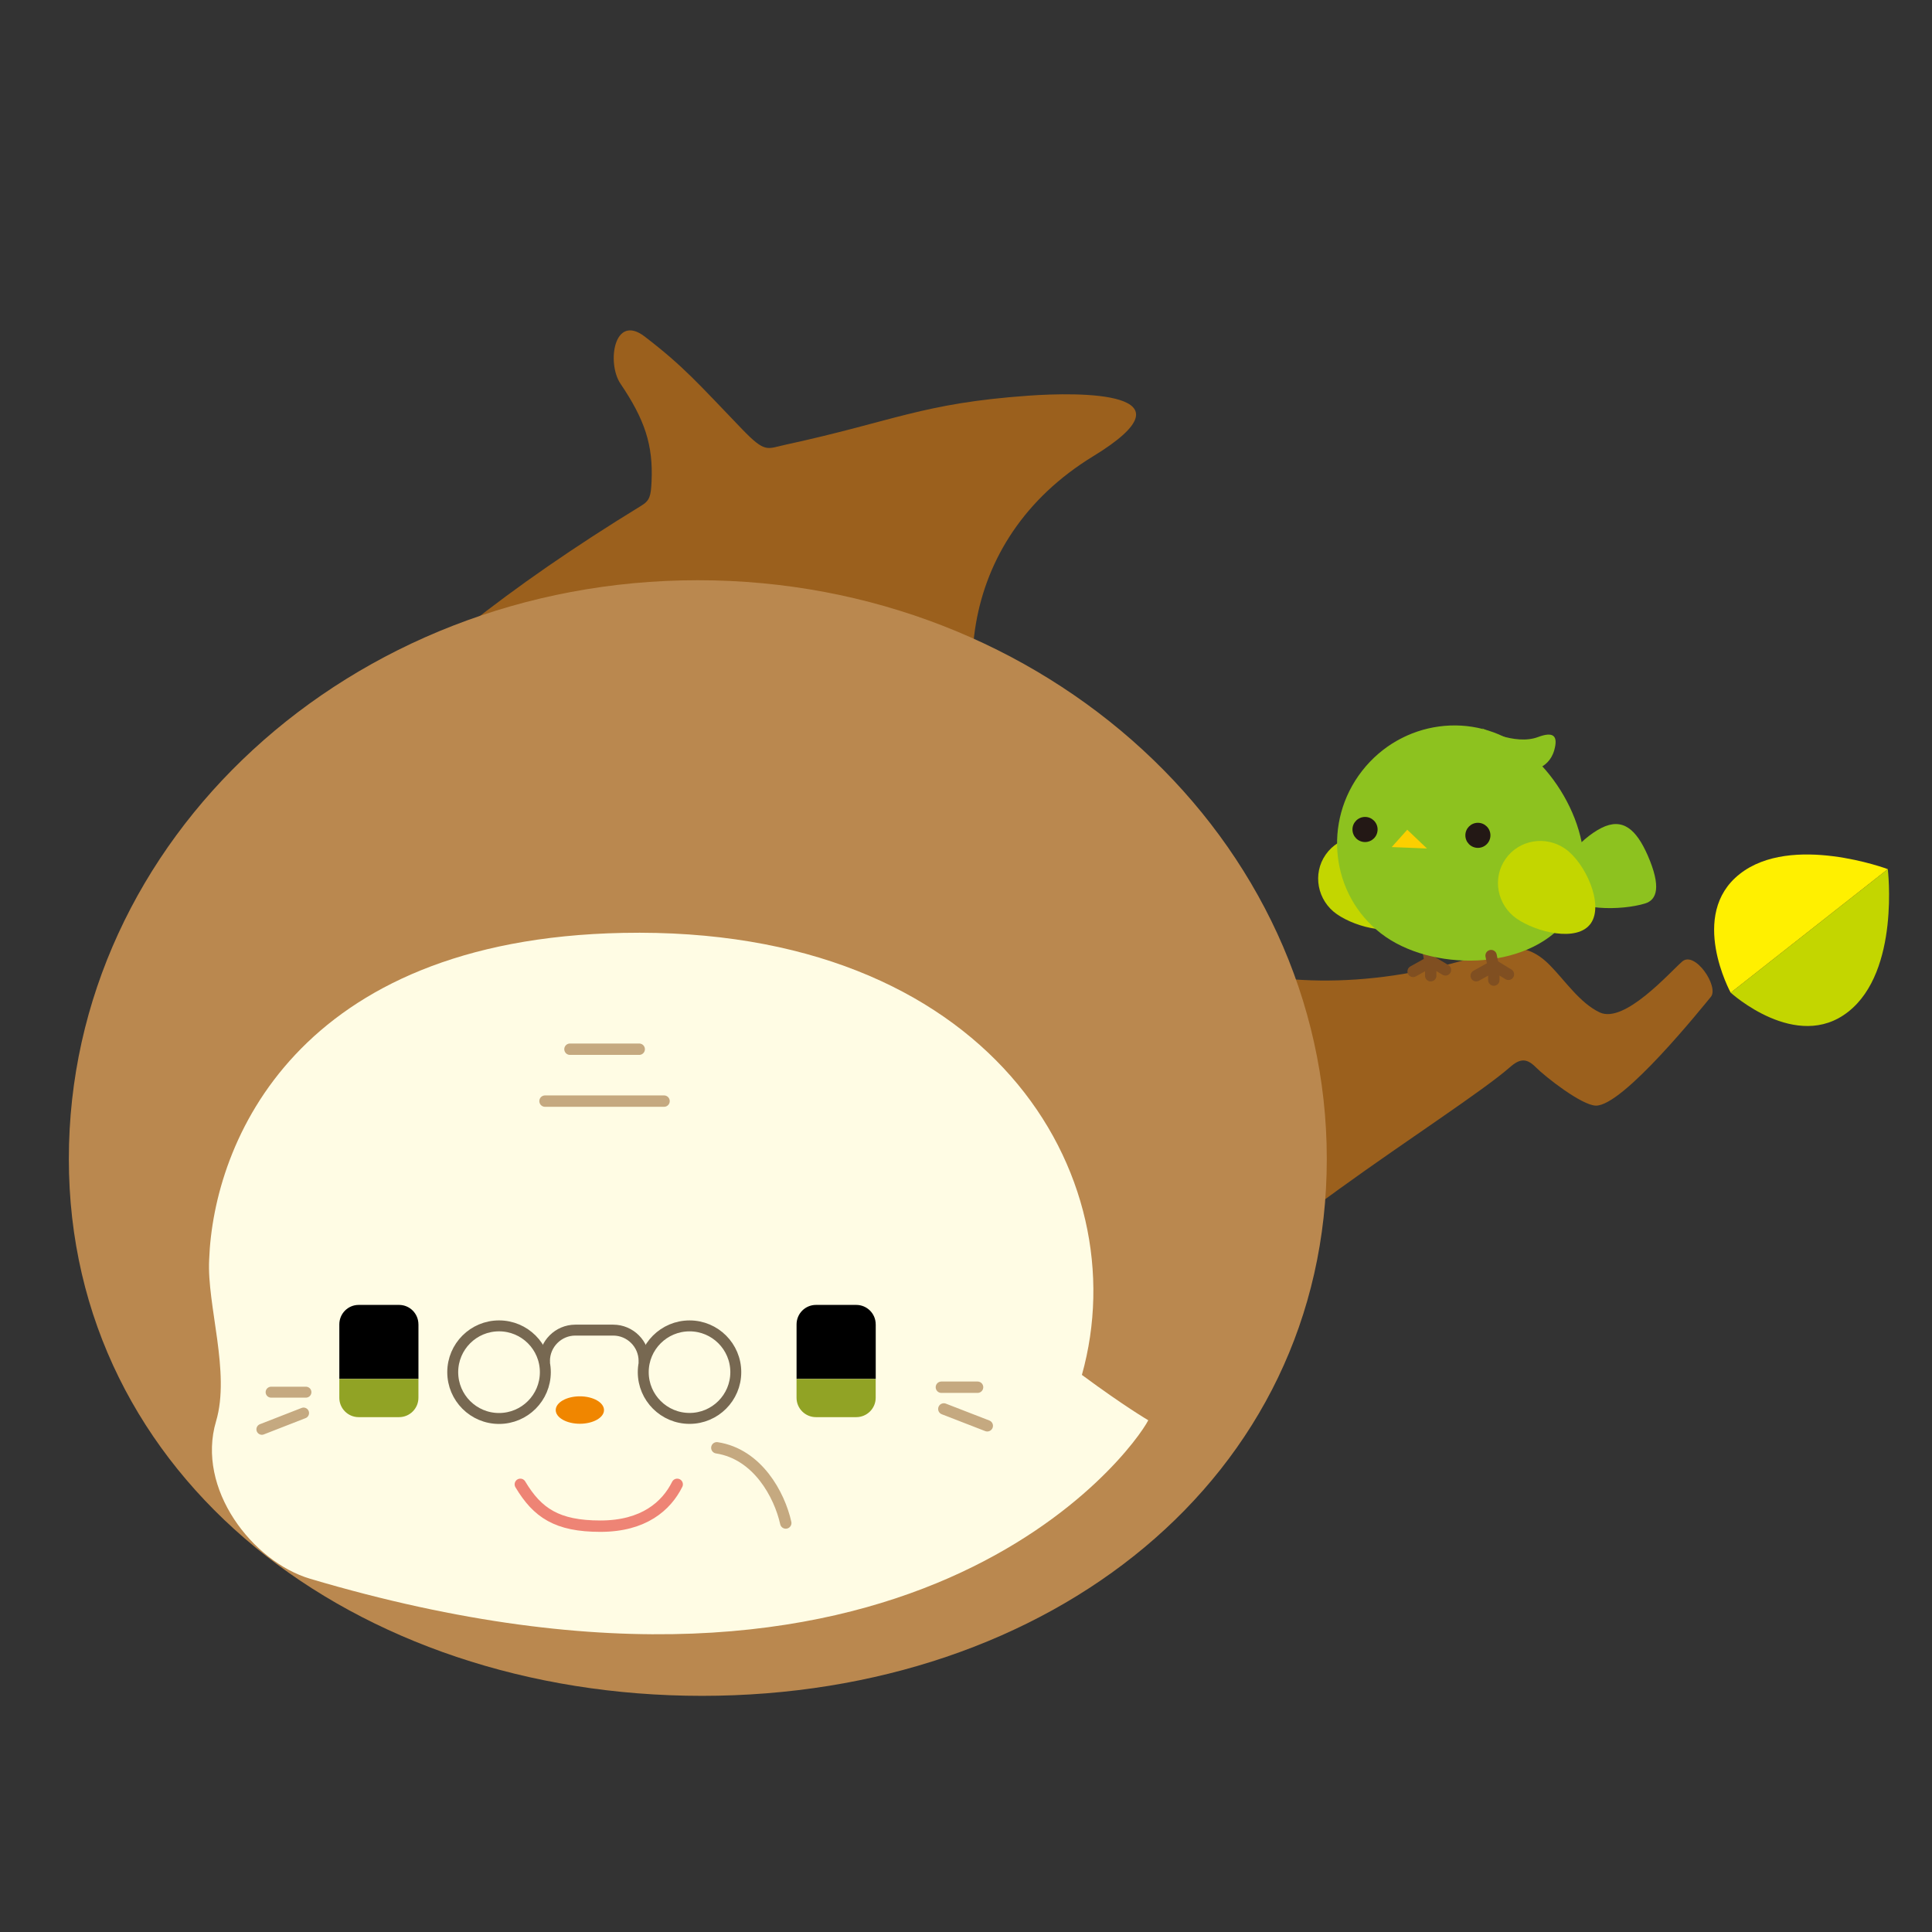 <?xml version="1.0" encoding="utf-8"?>
<!-- Generator: Adobe Illustrator 16.0.0, SVG Export Plug-In . SVG Version: 6.00 Build 0)  -->
<!DOCTYPE svg PUBLIC "-//W3C//DTD SVG 1.1//EN" "http://www.w3.org/Graphics/SVG/1.1/DTD/svg11.dtd">
<svg version="1.1" id="レイヤー_1" xmlns="http://www.w3.org/2000/svg" xmlns:xlink="http://www.w3.org/1999/xlink" x="0px"
	 y="0px" width="90px" height="90px" viewBox="0 0 90 90" enable-background="new 0 0 90 90" xml:space="preserve">
<rect x="0" y="0" width="90" height="90" fill="#333333" stroke="none"/>
<g>
	<g>
		<path fill="#9B601D" d="M78.361,44.794c-0.581,0.506-2.687,2.906-3.838,2.369c-0.921-0.432-1.613-1.477-2.311-2.186
			c-1.162-1.186-2.086-0.822-3.625-0.361c-20.234,6.076-30.398-15.576-17.669-23.358c5.025-3.066-0.704-2.992-3.005-2.826
			c-4.969,0.353-6.227,1.18-11.335,2.288c-0.861,0.189-0.926,0.392-2.003-0.722c-2.045-2.125-2.711-2.915-4.545-4.322
			c-1.428-1.092-1.773,1.23-1.129,2.193c1.129,1.668,1.531,2.851,1.451,4.568c-0.032,0.644-0.071,0.878-0.477,1.12
			C4.68,38.967,10.492,49.888,12.312,53.987c0.104,0.242,43.17,8.131,43.251,7.865c1.004-3.252,12.234-9.916,14.77-12.133
			c0.482-0.426,0.789-0.426,1.213,0c0.463,0.463,2.13,1.764,2.789,1.785c1.271,0.039,5.011-4.645,5.363-5.066
			C80.09,45.962,78.953,44.272,78.361,44.794z"/>
		<path fill="#BA884F" d="M61.807,53.987c0,14.885-12.922,25.012-29.105,25.012S3.207,68.872,3.207,53.987
			c0-14.89,13.115-26.958,29.299-26.958S61.807,39.097,61.807,53.987z"/>
		<g>
			<path fill="#FFFCE4" d="M50.399,64.048c2.614-9.328-4.325-20.93-21.386-20.59c-15.191,0.303-19.072,9.746-19.27,15.23
				c-0.109,2.111,0.999,5.24,0.322,7.52c-0.935,3.139,1.688,6.537,4.385,7.338c28.021,8.313,38.316-5.959,39.041-7.385
				C53.492,66.161,52.364,65.503,50.399,64.048z"/>
		</g>
		<path fill="#F08600" d="M28.137,65.687c0,0.352-0.506,0.637-1.127,0.637c-0.616,0-1.122-0.285-1.122-0.637
			c0-0.354,0.506-0.641,1.122-0.641C27.631,65.046,28.137,65.333,28.137,65.687z"/>
		
			<path fill="none" stroke="#EE8475" stroke-width="0.53" stroke-linecap="round" stroke-linejoin="round" stroke-miterlimit="10" d="
			M31.547,69.146c-0.504,1.012-1.561,1.949-3.578,1.949c-2.023,0-2.936-0.619-3.73-1.949"/>
		<g>
			<path fill="#C3D600" d="M86.1,47.13c2.414-1.898,1.841-6.643,1.841-6.643l-7.318,5.756C80.622,46.243,83.691,49.036,86.1,47.13z"
				/>
			<path fill="#FFF000" d="M80.622,46.243l7.318-5.756c0,0-4.483-1.675-6.895,0.226C78.631,42.608,80.622,46.243,80.622,46.243z"/>
		</g>
		
			<path fill="none" stroke="#C5A980" stroke-width="0.53" stroke-linecap="round" stroke-linejoin="round" stroke-miterlimit="10" d="
			M33.393,67.444c1.896,0.291,2.918,2.186,3.211,3.504"/>
		
			<line fill="none" stroke="#C5A980" stroke-width="0.53" stroke-linecap="round" stroke-linejoin="round" stroke-miterlimit="10" x1="30.934" y1="51.294" x2="25.389" y2="51.294"/>
		
			<line fill="none" stroke="#C5A980" stroke-width="0.53" stroke-linecap="round" stroke-linejoin="round" stroke-miterlimit="10" x1="29.777" y1="48.876" x2="26.551" y2="48.876"/>
		<g>
			
				<line fill="#804F21" stroke="#804F21" stroke-width="0.53" stroke-linecap="round" stroke-linejoin="round" stroke-miterlimit="10" x1="66.375" y1="43.56" x2="66.648" y2="44.919"/>
			
				<line fill="none" stroke="#804F21" stroke-width="0.53" stroke-linecap="round" stroke-linejoin="round" stroke-miterlimit="10" x1="66.443" y1="44.909" x2="65.829" y2="45.251"/>
			
				<line fill="none" stroke="#804F21" stroke-width="0.53" stroke-linecap="round" stroke-linejoin="round" stroke-miterlimit="10" x1="66.648" y1="44.772" x2="66.648" y2="45.454"/>
			
				<line fill="none" stroke="#804F21" stroke-width="0.53" stroke-linecap="round" stroke-linejoin="round" stroke-miterlimit="10" x1="66.648" y1="44.772" x2="67.335" y2="45.181"/>
			<path fill="#C3D600" d="M65.732,42.806c-0.622,0.898-2.539,0.418-3.455-0.219c-0.912-0.635-1.148-1.877-0.523-2.774
				c0.624-0.896,1.871-1.111,2.787-0.476C65.453,39.97,66.359,41.909,65.732,42.806z"/>
			<path fill="#8DC21F" d="M70.986,34.898c2.324,1.802,3.827,5.607,1.988,7.978c-1.84,2.365-6.33,2.406-8.652,0.6
				c-2.324-1.807-2.717-5.187-0.877-7.558C65.287,33.549,68.66,33.092,70.986,34.898z"/>
			<polygon fill="#FCCF00" points="66.474,39.526 65.555,38.652 64.832,39.46 			"/>
			<path fill="#231815" d="M64.174,38.638c0,0.329-0.263,0.588-0.584,0.588c-0.324,0-0.587-0.259-0.587-0.588
				c0-0.32,0.263-0.582,0.587-0.582C63.911,38.056,64.174,38.318,64.174,38.638z"/>
			<circle fill="#231815" cx="68.846" cy="38.913" r="0.584"/>
			<path fill="#8DC21F" d="M72.758,41.501c-0.49-0.979,0.846-2.431,1.84-2.931c0.997-0.502,1.627,0.068,2.16,1.28
				c0.635,1.458,0.434,2.071-0.128,2.239C75.566,42.415,73.25,42.476,72.758,41.501z"/>
			<path fill="#C3D600" d="M74.107,43.013c-0.627,0.895-2.542,0.412-3.454-0.219c-0.913-0.637-1.147-1.879-0.522-2.776
				c0.625-0.901,1.871-1.112,2.783-0.479C73.83,40.174,74.734,42.112,74.107,43.013z"/>
			<path fill="#8DC21F" d="M69.049,33.927c0,0,1.506,0.818,2.599,0.407c0.692-0.258,0.952-0.086,0.754,0.616
				c-0.274,0.955-1.231,0.955-1.231,0.955"/>
			
				<line fill="#804F21" stroke="#804F21" stroke-width="0.53" stroke-linecap="round" stroke-linejoin="round" stroke-miterlimit="10" x1="69.461" y1="44.515" x2="69.588" y2="45.126"/>
			
				<line fill="none" stroke="#804F21" stroke-width="0.53" stroke-linecap="round" stroke-linejoin="round" stroke-miterlimit="10" x1="69.382" y1="45.112" x2="68.768" y2="45.454"/>
			
				<line fill="none" stroke="#804F21" stroke-width="0.53" stroke-linecap="round" stroke-linejoin="round" stroke-miterlimit="10" x1="69.588" y1="44.974" x2="69.588" y2="45.657"/>
			
				<line fill="none" stroke="#804F21" stroke-width="0.53" stroke-linecap="round" stroke-linejoin="round" stroke-miterlimit="10" x1="69.588" y1="44.974" x2="70.268" y2="45.388"/>
		</g>
		
			<path fill="none" stroke="#776851" stroke-width="0.509" stroke-linecap="round" stroke-linejoin="round" stroke-miterlimit="10" d="
			M25.364,63.401L25.364,63.401c0-0.791,0.644-1.439,1.438-1.439h1.763c0.794,0,1.438,0.648,1.438,1.439l0,0"/>
		
			<circle fill="none" stroke="#776851" stroke-width="0.509" stroke-linecap="round" stroke-linejoin="round" stroke-miterlimit="10" cx="23.247" cy="63.921" r="2.157"/>
		
			<path fill="none" stroke="#776851" stroke-width="0.509" stroke-linecap="round" stroke-linejoin="round" stroke-miterlimit="10" d="
			M34.276,63.921c0,1.189-0.966,2.154-2.153,2.154c-1.191,0-2.158-0.965-2.158-2.154c0-1.191,0.967-2.156,2.158-2.156
			C33.311,61.765,34.276,62.729,34.276,63.921z"/>
		
			<line fill="none" stroke="#C5A980" stroke-width="0.53" stroke-linecap="round" stroke-linejoin="round" stroke-miterlimit="10" x1="43.853" y1="64.622" x2="45.539" y2="64.622"/>
		
			<line fill="none" stroke="#C5A980" stroke-width="0.53" stroke-linecap="round" stroke-linejoin="round" stroke-miterlimit="10" x1="43.967" y1="65.634" x2="45.991" y2="66.419"/>
		<g>
			<path d="M40.794,61.696c0-0.504-0.407-0.908-0.905-0.908H38.01c-0.498,0-0.903,0.404-0.903,0.908v2.541h3.688V61.696z"/>
			<path fill="#91A325" d="M37.106,64.237v0.877c0,0.498,0.405,0.902,0.903,0.902h1.879c0.498,0,0.905-0.404,0.905-0.902v-0.877
				H37.106z"/>
		</g>
		<g>
			<path d="M19.492,61.696c0-0.504-0.404-0.908-0.901-0.908h-1.884c-0.496,0-0.9,0.404-0.9,0.908v2.541h3.686V61.696z"/>
			<path fill="#91A325" d="M15.807,64.237v0.877c0,0.498,0.404,0.902,0.9,0.902h1.884c0.497,0,0.901-0.404,0.901-0.902v-0.877
				H15.807z"/>
		</g>
		
			<line fill="none" stroke="#C5A980" stroke-width="0.509" stroke-linecap="round" stroke-linejoin="round" stroke-miterlimit="10" x1="14.252" y1="64.853" x2="12.629" y2="64.853"/>
		
			<line fill="none" stroke="#C5A980" stroke-width="0.509" stroke-linecap="round" stroke-linejoin="round" stroke-miterlimit="10" x1="14.142" y1="65.825" x2="12.199" y2="66.583"/>
	</g>
	<rect fill="none" width="90" height="90"/>
</g>
</svg>
